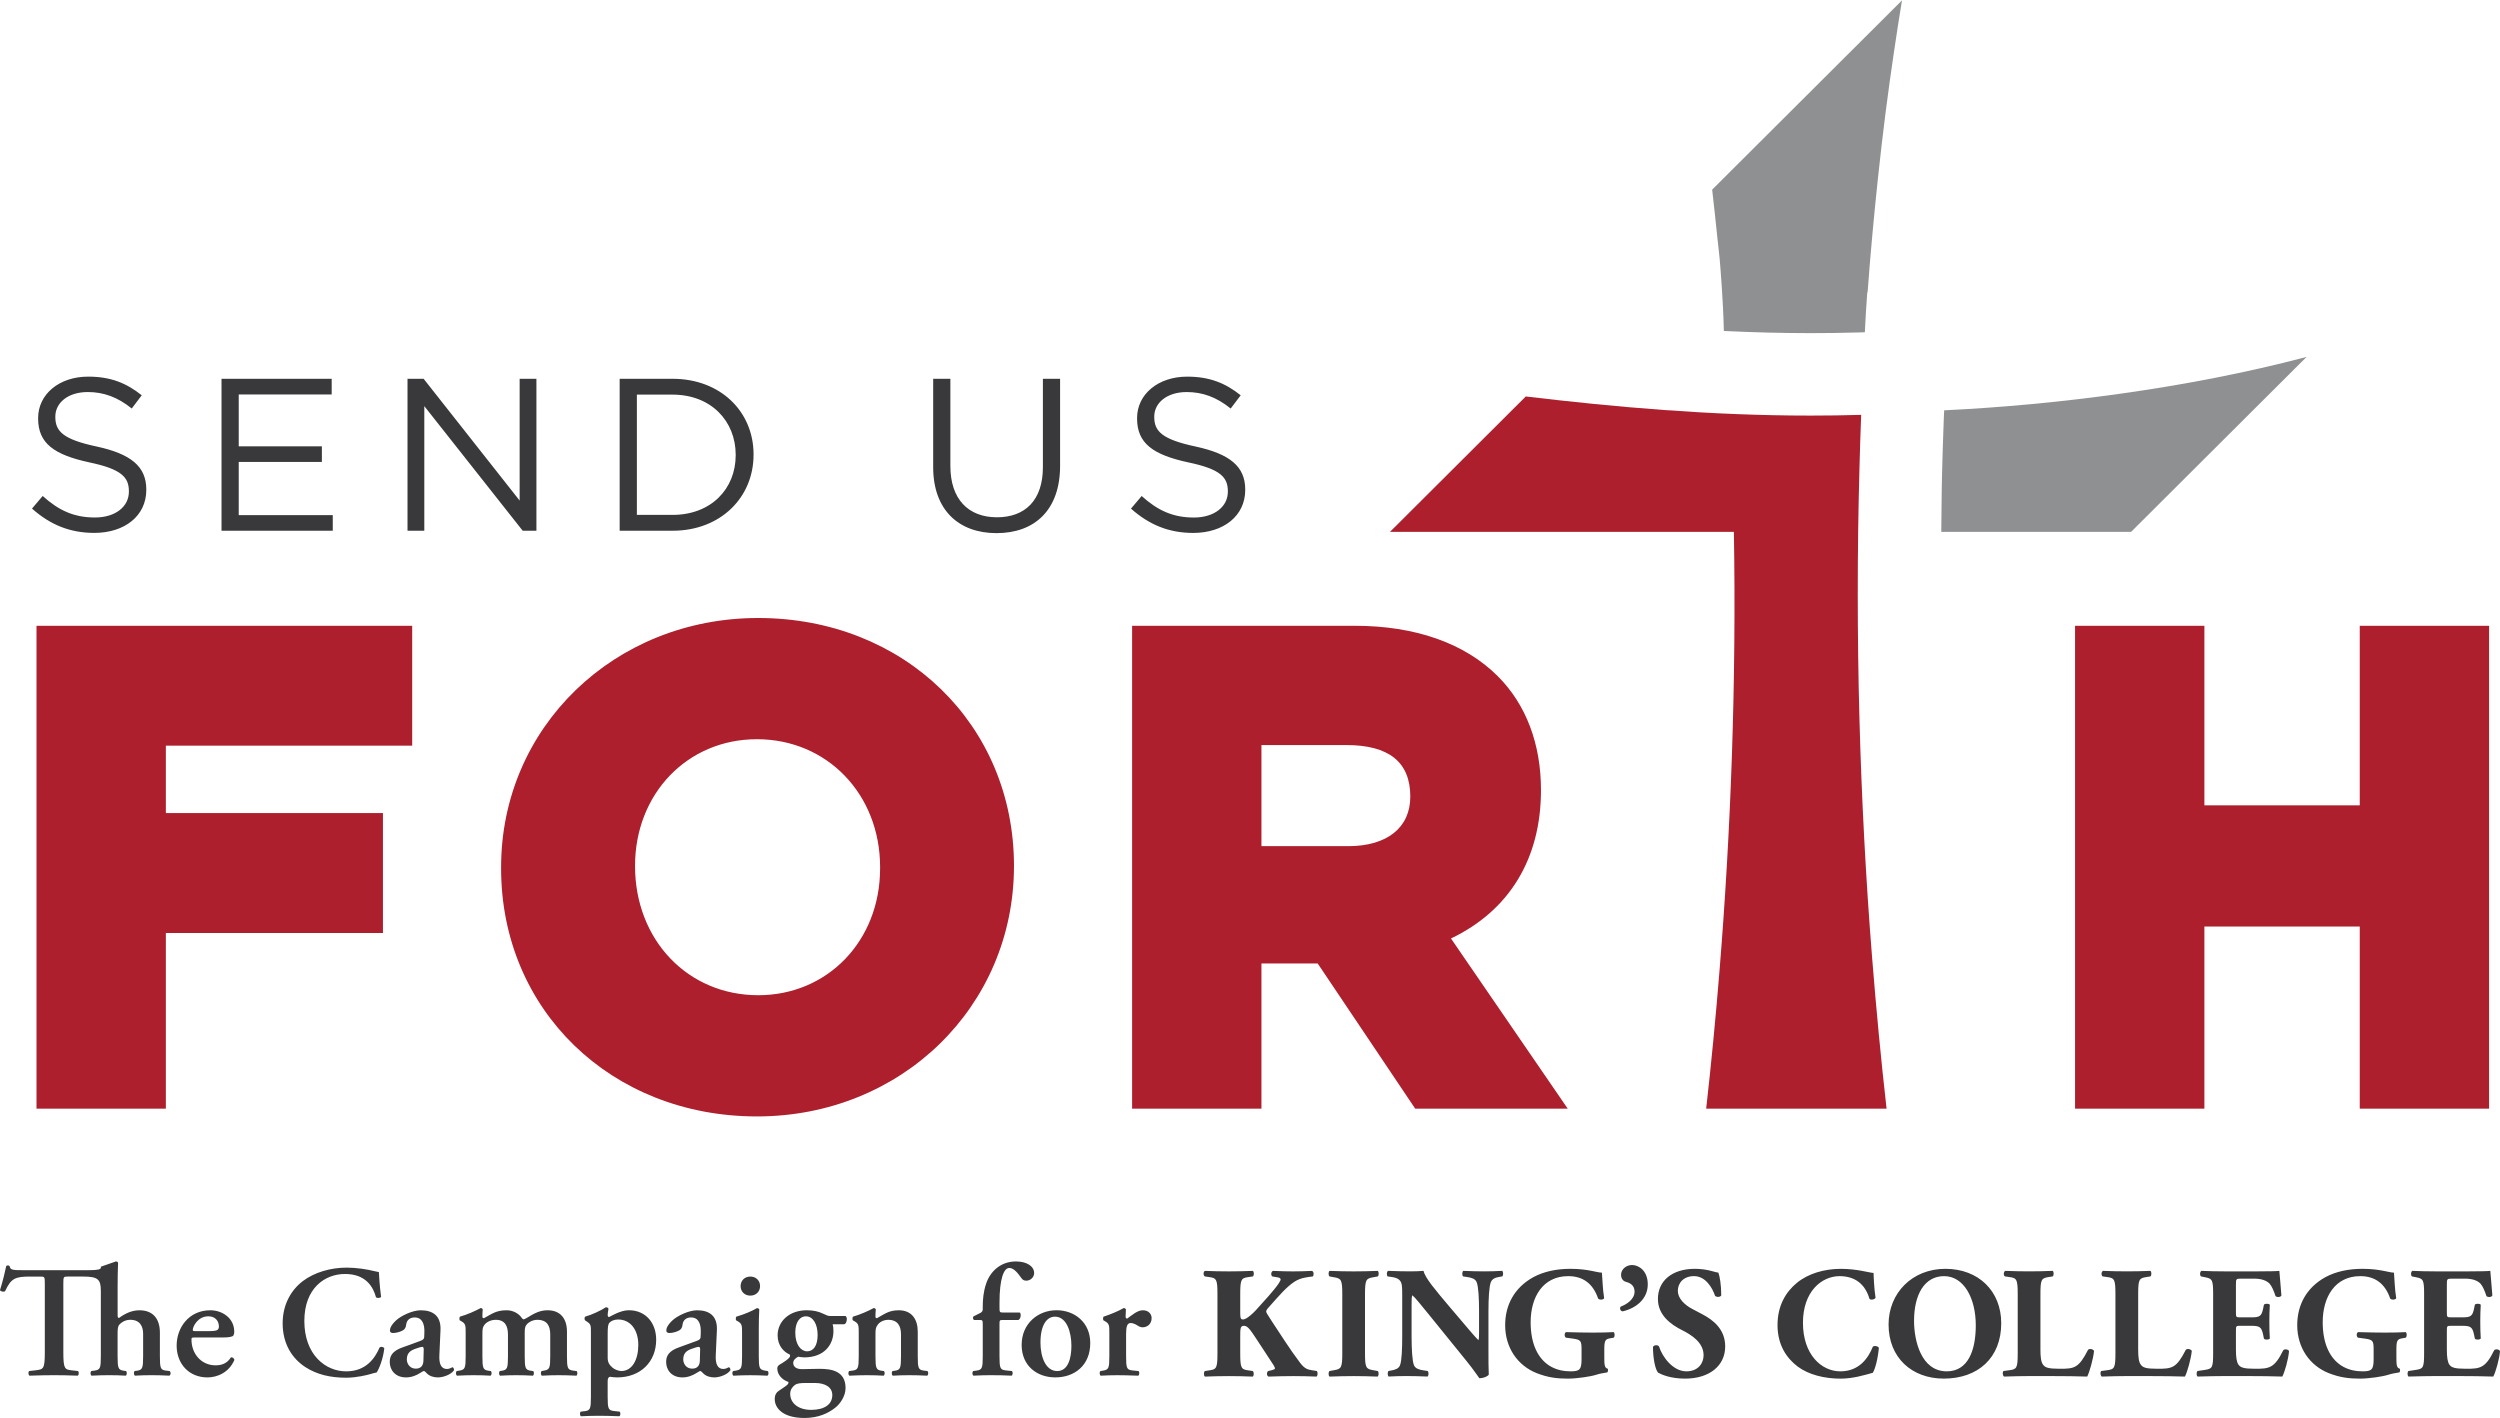 <svg xmlns="http://www.w3.org/2000/svg" xmlns:xlink="http://www.w3.org/1999/xlink" id="Layer_1" x="0px" y="0px" viewBox="0 0 1400 794" style="enable-background:new 0 0 1400 794;" xml:space="preserve"> <style type="text/css"> .st0{clip-path:url(#SVGID_00000055673537072190088980000001144253577165720965_);fill:#39383A;} .st1{clip-path:url(#SVGID_00000055673537072190088980000001144253577165720965_);fill:#8E9092;} .st2{clip-path:url(#SVGID_00000055673537072190088980000001144253577165720965_);fill:#AD1F2D;} </style> <g> <defs> <rect id="SVGID_1_" y="0.21" width="1400" height="793.86"></rect> </defs> <clipPath id="SVGID_00000022560411789147582680000015688840417982936991_"> <use xlink:href="#SVGID_1_" style="overflow:visible;"></use> </clipPath> <path style="clip-path:url(#SVGID_00000022560411789147582680000015688840417982936991_);fill:#39383A;" d="M72.18,275.34v-0.26 c0-7.89-4.27-12.39-22.19-16.16c-19.62-4.25-28.64-10.58-28.64-24.56v-0.24c0-13.37,11.82-23.21,28.03-23.21 c12.44,0,21.34,3.53,29.99,10.45l-5.6,7.41c-7.93-6.44-15.85-9.23-24.63-9.23c-11.1,0-18.16,6.07-18.16,13.73v0.24 c0,8.04,4.38,12.54,23.16,16.54c19.01,4.12,27.79,11.07,27.79,24.06v0.24c0,14.59-12.19,24.07-29.14,24.07 c-13.54,0-24.62-4.5-34.87-13.62l5.98-7.06c8.9,8.04,17.43,12.05,29.25,12.05C64.62,289.81,72.18,283.71,72.18,275.34 M186.35,288.47h-52.66v-29.78h46.56v-8.76h-46.56v-29.04h52.05v-8.76h-61.69v85.09h62.3V288.47z M237.61,227.43l55.1,69.78h7.68 v-85.09H291v68.2l-53.77-68.2h-9.02v85.09h9.4V227.43z M421.99,254.67c0,23.94-18.53,42.54-45.35,42.54h-29.63v-85.09h29.63 c26.83,0,45.35,18.36,45.35,42.31V254.67z M411.99,254.67c0-18.84-13.77-33.68-35.35-33.68h-19.99v67.35h19.99 c21.58,0,35.35-14.59,35.35-33.42V254.67z M593.65,260.86v-48.74h-9.63v49.48c0,18.59-9.99,28.08-25.72,28.08 c-16.21,0-26.09-10.33-26.09-28.68v-48.87h-9.63v49.48c0,24.07,14.38,36.95,35.47,36.95C579.39,298.55,593.65,285.66,593.65,260.86 M697.33,274.36v-0.24c0-13-8.78-19.94-27.79-24.06c-18.77-4.01-23.16-8.51-23.16-16.54v-0.24c0-7.65,7.07-13.73,18.17-13.73 c8.78,0,16.7,2.79,24.63,9.23l5.61-7.41c-8.65-6.92-17.55-10.45-29.99-10.45c-16.21,0-28.04,9.84-28.04,23.21v0.24 c0,13.98,9.03,20.31,28.65,24.56c17.92,3.76,22.19,8.26,22.19,16.16v0.26c0,8.37-7.56,14.47-19.02,14.47 c-11.82,0-20.36-4.02-29.25-12.05l-5.98,7.06c10.24,9.12,21.33,13.62,34.87,13.62C685.14,298.42,697.33,288.95,697.33,274.36"></path> <path style="clip-path:url(#SVGID_00000022560411789147582680000015688840417982936991_);fill:#8E9092;" d="M1303.37,188.19 L1303.37,188.19L1303.37,188.19L1303.37,188.19z M987.33,77.76l-24.36,24.29l-4.16,4.15c0.98,8.79,2,17.55,2.86,26.41 c0.4,4.05,0.94,8,1.31,12.06c0.38,4.2,1.99,23.25,2.38,40.68c15.71,0.74,31.93,1.21,48.6,1.21c8.9,0,17.89-0.12,26.95-0.39l3.4-0.1 c0.33-7,0.79-14.51,1.36-22.37h0.19c1.58-21.71,3.6-43.22,5.86-64.56c2.54-23.93,5.53-47.55,9.01-70.77 c1.42-9.43,2.81-18.89,4.39-28.17l-34.36,34.26L987.33,77.76z M1088.54,234.21c-0.42,10.28-0.68,19.75-0.96,30.04 c-0.3,11.19-0.3,22.4-0.46,33.6h106.29l34.95-34.85l63.32-63.13c-67.01,17.72-141.36,26.97-202.94,29.9L1088.54,234.21z"></path> <path style="clip-path:url(#SVGID_00000022560411789147582680000015688840417982936991_);fill:#AD1F2D;" d="M424.59,346.08 c-80.73,0-143.97,61.3-143.97,139.55v0.73c0,79.15,61.58,138.84,143.24,138.84c80.73,0,143.97-61.31,143.97-140.29 C567.83,405.76,506.25,346.08,424.59,346.08 M492.85,486.36c0,40.45-29.34,70.96-68.25,70.96c-39.33,0-68.98-30.81-68.98-72.41 c0-40.45,29.34-70.95,68.25-70.95c39.33,0,68.99,30.81,68.99,71.67V486.36z M862.95,442.46c0-25.95-8.39-48.04-24.26-63.86 c-18.47-18.41-46.14-28.16-80.03-28.16H633.98v270.4h72.43v-81.31h31.49l54.61,81.31h85.41l-65.37-95.29 C845.15,509.96,862.95,480.99,862.95,442.46 M755.02,473.85h-48.61v-56.62h47.5c23.8,0,35.86,9.46,35.86,28.86 C789.77,463.47,776.78,473.85,755.02,473.85 M20.44,350.44h210.39v67.15H92.88v37.74h121.57v67.15H92.88v98.36H20.44V350.44z M1393.89,350.44v270.4h-72.43V518.85h-87v101.99h-72.43v-270.4h72.43v100.53h87V350.44H1393.89z M1048.39,536.4 c2.3,28.84,4.99,57.11,8.09,84.45h-71.67h-21.85h-7.5c2.85-25.15,5.35-51.14,7.5-77.66c6.37-78.32,9.43-161.75,8.02-245.35h-8.02 h-97.37H778.4l34.95-34.85l41.08-40.97c49.71,5.91,102.99,10.71,159.52,10.71c9.34,0,18.79-0.13,28.31-0.41 c-0.43,10.49-0.69,20.16-0.98,30.66C1038.76,355.89,1041.41,449.04,1048.39,536.4"></path> <path style="clip-path:url(#SVGID_00000022560411789147582680000015688840417982936991_);fill:#39383A;" d="M94.98,767.78 c0.81,0.63,0.72,2.23-0.18,2.59c-3.75-0.18-6.79-0.27-10.1-0.27c-2.95,0-5.99,0.09-9.11,0.27c-0.72-0.37-0.8-1.96-0.18-2.59 l1.35-0.18c3.03-0.45,3.39-1.52,3.39-8.1v-12.56c0-4.29-1.87-7.85-7.15-7.85c-2.95,0-5,1.44-6.07,2.6 c-0.98,1.06-1.08,2.4-1.08,5.88v11.93c0,6.59,0.36,7.66,3.4,8.1l1.34,0.18c0.63,0.63,0.54,2.23-0.18,2.59 c-3.13-0.18-6.17-0.27-9.47-0.27c-2.86,0-5.9,0.09-9.65,0.27c-0.72-0.37-0.81-1.96-0.18-2.59l1.96-0.26 c3.04-0.45,3.4-1.44,3.4-8.02v-36.45c0-6.59-1.52-8.18-9.91-8.18h-8.68c-2.31,0-2.41,0.17-2.41,3.91v38.48c0,9.46,0.8,9.71,5,10.16 l3.22,0.36c0.62,0.63,0.53,2.23-0.18,2.59c-5.18-0.18-9.2-0.27-13.14-0.27c-3.93,0-8.13,0.09-13.85,0.27 c-0.71-0.37-0.8-2.14-0.18-2.59l3.75-0.43c4.2-0.55,5-0.63,5-10.08v-38.48c0-3.74-0.09-3.91-2.41-3.91H16.8 c-8.22,0-10.64,0.96-13.94,8.18c-0.63,0.55-2.51,0.28-2.86-0.6c1.52-4.82,2.86-10.35,3.48-13.45c0.18-0.27,0.54-0.37,0.99-0.37 c0.36,0,0.72,0.1,0.9,0.37c0.44,2.23,1.69,2.3,7.77,2.3h36.46c5.55,0,6.52-0.53,6.88-1.24v-0.71l8.4-2.94 c0.54-0.09,1.07,0.27,1.25,0.71c-0.17,3.57-0.26,9.1-0.26,12.91v16.5c0,1.06,0.18,1.51,0.81,1.51c3.13-2.32,6.96-4.29,11.43-4.29 c7.68,0,11.43,4.9,11.43,12.49v13.27c0,6.59,0.36,7.66,3.4,8.02L94.98,767.78z M131.26,761.56c-3.05,7.11-9.65,9.79-15.1,9.79 c-10.37,0-17.24-7.65-17.24-17.82c0-10.07,6.88-19.78,18.85-19.78c6.61,0,13.41,4.29,13.41,12.04c0,0.81-0.1,1.34-0.45,2.04 c-0.53,0.81-2.59,1.16-6.16,1.16H109.1c-1.69,0-1.87,0.1-1.87,1.16c0,8.03,5.54,14.44,13.49,14.44c3.57,0,6.52-1.16,8.58-4.44 C130.19,759.86,131.17,760.75,131.26,761.56 M107.94,744.8c0,0.36,0.18,0.62,1.25,0.62h8.13c2.59,0,3.75-0.27,4.38-0.62 c0.53-0.36,0.9-1.06,0.9-1.87c0-3.2-2.06-5.8-5.9-5.8C110.71,737.13,107.94,742.93,107.94,744.8 M212.52,754.69 c-2.5,5.79-7.42,13.27-18.68,13.27c-11.53,0-23.41-9.27-23.41-28.24c0-18.26,11.43-26.29,22.78-26.29c11.8,0,15.82,7.4,17.34,13.02 c0.63,0.61,2.23,0.53,2.86-0.18c-0.89-6.61-1.08-11.86-1.25-13.9c-0.8-0.18-1.43-0.27-2.5-0.53c-4.2-1.08-10.37-1.97-15.46-1.97 c-9.03,0-18.05,2.58-24.66,7.57c-6.61,5.07-11.26,13.19-11.26,23.61c0,11.66,5.44,19.78,12.68,24.5 c6.44,4.19,14.03,5.97,22.88,5.97c5.82,0,11.97-1.53,13.94-2.14c0.98-0.27,2.06-0.63,3.13-0.81c1.25-1.68,3.67-7.57,4.29-13.54 C214.75,754.24,213.31,753.89,212.52,754.69 M254.18,767.43c-1.79,2.5-6.17,3.92-8.94,3.92c-2.23,0-4.73-0.61-6.43-2.48 c-0.62-0.63-0.98-1.08-1.43-1.08c-0.44,0-1.07,0.45-2.41,1.26c-1.7,1.06-4.38,2.3-7.6,2.3c-6.08,0-9.11-4.19-9.11-8.63 c0-3.21,1.25-6.16,7.41-8.28c3.13-1.08,6.53-2.32,9.83-3.58c1.79-0.61,2.06-1.41,2.06-2.32l0.09-2.3c0.18-4.54-1.08-8.47-5.45-8.47 c-2.51,0-4.38,1.33-4.74,3.93c-0.18,1.69-0.71,2.58-1.69,3.21c-1.25,0.79-3.75,1.59-5.72,1.59c-1.16,0-1.69-0.63-1.69-1.41 c0-1.08,0.53-2.95,3.48-5.7c2.77-2.59,9.21-5.63,13.76-5.63c7.06,0,11.44,3.31,11.08,11.15l-0.63,13.9 c-0.27,5.15,1.07,7.83,4.29,7.83c1.52,0,2.77-0.98,3.05-0.98C253.82,765.64,254.44,766.63,254.18,767.43 M237.29,755.75 c0-0.96-0.27-1.51-0.71-1.51c-0.72,0-2.33,0.45-3.94,1.07c-2.5,0.88-4.82,2.15-4.82,5.96c0,2.32,1.61,5.17,5,5.17 c3.22,0,4.2-2.14,4.29-4.26L237.29,755.75z M320.9,767.53c-3.05-0.45-3.4-1.44-3.4-8.02v-13.82c0-6.94-3.4-11.94-10.89-11.94 c-4.2,0-7.25,1.61-11.44,4.19c-1.08,0.63-1.62,0.9-1.97,0.9c-0.36,0-0.88-0.54-1.43-1.33c-1.25-1.71-4.2-3.76-8.03-3.76 c-6.09,0-8.4,2.15-12.78,4.46c-0.54-0.1-0.81-0.27-0.81-0.88c0-0.73,0-2.42,0.18-4.11c-0.18-0.35-0.54-0.71-1.16-0.71 c-2.86,1.59-7.68,3.73-11.62,4.82c-0.35,0.44-0.35,1.69-0.09,2.05l1.07,0.61c2.24,1.34,2.24,2.42,2.24,6.42v13.1 c0,6.59-0.36,7.48-3.4,8.02l-1.61,0.26c-0.63,0.63-0.53,2.23,0.18,2.59c3.39-0.18,6.35-0.27,9.3-0.27c3.3,0,6.34,0.09,9.46,0.27 c0.72-0.37,0.81-1.96,0.18-2.59l-1.34-0.18c-3.04-0.45-3.39-1.52-3.39-8.1v-11.93c0-3.48,0.09-4.28,1.17-5.7 c0.98-1.34,3.3-2.78,6.34-2.78c5.19,0,6.8,3.56,6.8,8.29v12.12c0,6.59-0.36,7.66-3.4,8.1l-1.16,0.18 c-0.63,0.63-0.54,2.23,0.17,2.59c2.95-0.18,5.99-0.27,8.94-0.27c3.32,0,6.26,0.09,9.39,0.27c0.7-0.37,0.8-1.96,0.18-2.59 l-1.35-0.18c-3.03-0.45-3.39-1.52-3.39-8.1v-13.1c0-2.49,0.18-3.57,1.06-4.63c1.08-1.34,3.4-2.68,5.99-2.68 c5.63,0,7.24,3.56,7.24,8.29v12.12c0,6.59-0.36,7.48-3.4,8.02l-1.43,0.26c-0.62,0.63-0.53,2.23,0.18,2.59 c3.23-0.18,6.27-0.27,9.21-0.27c3.3,0,6.34,0.09,10.18,0.27c0.36-0.37,0.81-1.96,0-2.59L320.9,767.53z M367.46,750.25 c0,12.37-8.76,21.1-21.89,21.1c-1.07,0-3.13-0.18-3.94-0.36c-0.8,0.17-1.34,0.72-1.34,2.5v8.73c0,6.6,0.36,7.57,3.49,7.94 l3.22,0.36c0.62,0.61,0.53,2.22-0.18,2.58c-4.65-0.18-8.14-0.27-11.44-0.27c-2.95,0-6.44,0.1-10,0.27 c-0.73-0.36-0.81-1.96-0.19-2.58l2.32-0.28c3.05-0.36,3.4-1.42,3.4-8.02v-35.81c0-4.01,0.09-4.81-2.23-6.33l-1.08-0.71 c-0.36-0.54-0.36-1.61,0.1-2.05c3.57-0.98,8.94-3.48,11.62-5.27c0.7,0,1.24,0.35,1.43,0.88c-0.28,1.61-0.45,2.68-0.45,3.48 c0,0.53,0.26,1.09,0.72,1.16c1.16-0.53,6.43-3.84,11.08-3.84C361.83,733.75,367.46,741.06,367.46,750.25 M357.45,753.17 c0-8.45-4.37-14.25-11.34-14.25c-2.06,0-3.75,0.71-4.83,1.79c-0.72,0.79-0.98,2.32-0.98,6.05v13.55c0,2.75,0.98,4.09,2.86,5.7 c1.16,0.97,3.4,1.77,4.74,1.77C354.06,767.78,357.45,761.37,357.45,753.17 M408.96,767.43c-1.79,2.5-6.16,3.92-8.93,3.92 c-2.24,0-4.73-0.61-6.44-2.48c-0.62-0.63-0.98-1.08-1.43-1.08c-0.44,0-1.06,0.45-2.41,1.26c-1.7,1.06-4.38,2.3-7.6,2.3 c-6.08,0-9.11-4.19-9.11-8.63c0-3.21,1.25-6.16,7.41-8.28c3.12-1.08,6.53-2.32,9.83-3.58c1.79-0.61,2.06-1.41,2.06-2.32l0.09-2.3 c0.18-4.54-1.07-8.47-5.45-8.47c-2.51,0-4.38,1.33-4.74,3.93c-0.18,1.69-0.71,2.58-1.69,3.21c-1.25,0.79-3.75,1.59-5.72,1.59 c-1.17,0-1.7-0.63-1.7-1.41c0-1.08,0.53-2.95,3.48-5.7c2.77-2.59,9.21-5.63,13.77-5.63c7.06,0,11.43,3.31,11.08,11.15l-0.63,13.9 c-0.26,5.15,1.07,7.83,4.29,7.83c1.53,0,2.77-0.98,3.05-0.98C408.61,765.64,409.23,766.63,408.96,767.43 M392.08,755.75 c0-0.96-0.27-1.51-0.71-1.51c-0.72,0-2.33,0.45-3.94,1.07c-2.5,0.88-4.82,2.15-4.82,5.96c0,2.32,1.61,5.17,5,5.17 c3.22,0,4.2-2.14,4.29-4.26L392.08,755.75z M414.74,720.22c0,3.03,2.23,5.33,5.45,5.33c3.21,0,5.45-2.3,5.45-5.33 c0-3.05-2.24-5.35-5.45-5.35C416.97,714.87,414.74,717.17,414.74,720.22 M428.32,767.53c-3.04-0.54-3.4-1.44-3.4-8.02v-15.41 c0-3.66,0.09-7.93,0.27-10.87c-0.27-0.45-0.71-0.62-1.25-0.71c-2.49,1.51-6.97,3.48-11.61,4.82c-0.36,0.44-0.36,1.69-0.09,2.05 l1.07,0.61c2.24,1.34,2.24,2.42,2.24,6.42v13.1c0,6.59-0.36,7.48-3.4,8.02l-1.61,0.26c-0.62,0.63-0.53,2.23,0.18,2.59 c3.39-0.18,6.44-0.27,9.38-0.27c3.3,0,6.34,0.09,9.65,0.27c0.72-0.37,0.81-1.96,0.19-2.59L428.32,767.53z M473.51,736.96 c0.36,0.27,0.72,0.9,0.72,1.61c0,1.79-0.72,2.85-1.43,3.02h-6.52c0.26,0.88,0.45,1.87,0.45,3.83c0,7.48-5.01,14.71-16.35,14.71 c-1.07,0-2.23-0.2-3.4-0.37c-1.43,0.72-2.77,1.88-2.77,3.48c0,1.79,1.25,3.48,4.91,3.48c2.59,0,5.99-0.18,9.83-0.18 c6.44,0,14.56,1.06,14.56,10.77c0,4.65-3.21,9.01-5.63,10.88c-3.92,3.2-9.64,5.87-17.33,5.87c-12.6,0-16.7-5.87-16.7-10.51 c0-1.34,0.18-2.5,1.24-3.84c0.81-0.88,4.2-2.84,5.55-4.01c0.72-0.53,1.34-1.7,0.54-1.95c-3.14-1.07-5.9-3.93-5.9-7.39 c0-0.91,0.36-1.61,1.43-2.25c1.33-0.71,5.72-3.46,5.72-4.71c0-0.25,0-0.8-0.37-0.98c-3.03-1.24-6.6-4.8-6.6-10.6 c0-8.02,6.69-14.08,16.35-14.08c3.57,0,6.7,0.71,9.02,1.87c1.88,0.91,2.86,1.34,3.93,1.34H473.51z M442.51,780.52 c0,5.45,4.82,9.01,11.7,9.01c7.59,0,11.88-3.13,11.88-8.3c0-4.55-4.2-6.76-9.75-6.76h-5.08c-3.13,0-5.01,0.27-6.07,1.06 C443.66,776.69,442.51,778.3,442.51,780.52 M457.87,747.57c0-6.08-2.58-10.44-6.61-10.44c-3.13,0-5.9,2.95-5.9,9.11 c0,6.86,3.21,10.5,6.61,10.5S457.87,753.8,457.87,747.57 M517.34,767.53c-3.04-0.37-3.4-1.44-3.4-8.02v-13.82 c0-6.94-3.4-11.94-10.64-11.94c-5.54,0-8.04,2.15-12.24,4.46c-0.54-0.1-0.8-0.27-0.8-0.88c0-0.73,0-2.42,0.18-4.11 c-0.18-0.35-0.53-0.71-1.17-0.71c-2.86,1.59-7.77,3.73-11.61,4.82c-0.36,0.44-0.36,1.69-0.09,2.05l1.08,0.61 c2.24,1.34,2.24,2.42,2.24,6.42v13.1c0,6.59-0.36,7.57-3.4,8.02l-1.97,0.26c-0.63,0.63-0.54,2.23,0.18,2.59 c3.75-0.18,6.79-0.27,9.65-0.27c3.3,0,6.34,0.09,9.47,0.27c0.72-0.37,0.8-1.96,0.18-2.59l-1.34-0.18c-3.03-0.45-3.39-1.52-3.39-8.1 v-11.93c0-3.3,0.09-4.11,1.25-5.7c0.9-1.34,3.12-2.78,5.89-2.78c5.36,0,7.15,3.56,7.15,8.11v12.3c0,6.59-0.36,7.66-3.4,8.1 l-1.34,0.18c-0.63,0.63-0.54,2.23,0.18,2.59c3.13-0.18,6.17-0.27,9.11-0.27c3.31,0,6.35,0.09,10.1,0.27 c0.72-0.37,0.8-1.96,0.18-2.59L517.34,767.53z M561.68,735.01c-1.87,0-1.96-0.18-1.96-2.85v-2.67c0-13.37,2.41-19.43,5.45-19.43 c2.14,0,4.11,1.79,6.98,5.88c0.53,0.7,1.25,1.24,2.59,1.24c2.14,0,4.38-1.77,4.38-4.27c0-3.73-4.02-6.5-10.19-6.5 c-8.4,0-14.39,5.44-16.71,12.48c-1.52,4.54-1.88,8.91-1.88,12.74v1.59c0,1.06-0.63,1.61-1.25,1.97l-3.84,1.94 c-0.63,0.55-0.45,1.71,0.26,2.06h3.22c1.52,0,1.61,0.26,1.61,2.68v17.63c0,6.59-0.36,7.57-3.4,8.02l-1.97,0.26 c-0.63,0.63-0.54,2.23,0.18,2.59c3.66-0.18,6.71-0.27,9.65-0.27c4.2,0,7.68,0.09,11.7,0.27c0.71-0.37,0.8-1.96,0.18-2.59 l-3.48-0.36c-3.13-0.35-3.49-1.34-3.49-7.92v-17.55c0-2.58,0-2.76,1.87-2.76h8.76c0.72-0.45,1.25-1.25,1.25-2.77 c0-0.63-0.18-1.16-0.53-1.41H561.68z M610.54,752.11c0,12.65-8.93,19.23-19.57,19.23c-10.27,0-18.85-6.5-18.85-18.18 c0-11.94,9.11-19.43,19.57-19.43C601.79,733.75,610.54,740.53,610.54,752.11 M599.99,753.63c0-7.49-2.58-16.3-9.2-16.3 c-4.56,0-8.13,4.63-8.13,14.52c0,8.09,2.95,15.94,9.38,15.94C598.21,767.78,599.99,760.48,599.99,753.63 M639.99,733.75 c-3.04,0-5.99,2.68-8.76,4.65c-0.54,0-0.9-0.45-0.9-1.07c0-0.8,0.09-2.32,0.18-4.01c-0.18-0.55-0.71-0.81-1.25-0.81 c-2.68,1.59-7.41,3.56-11.26,4.82c-0.36,0.44-0.36,1.69-0.09,2.05l1.08,0.61c2.24,1.34,2.24,2.42,2.24,6.42v13.1 c0,6.59-0.36,7.48-3.4,8.02l-1.61,0.26c-0.62,0.63-0.53,2.23,0.18,2.59c3.4-0.18,6.35-0.27,9.3-0.27c3.3,0,6.34,0.09,11.7,0.27 c0.71-0.37,0.8-1.96,0.18-2.59l-3.48-0.36c-3.14-0.35-3.49-1.34-3.49-7.92V747.3c0-4.37,0.53-6.41,2.6-6.41 c0.53,0,2.05,0.17,4.29,1.68c0.71,0.45,1.52,0.72,2.41,0.72c2.41,0,5-1.7,5-5.18C644.9,735.8,643.12,733.75,639.99,733.75 M734.63,767.32c-2.49-0.36-4.18-0.98-6.59-4.17c-6.06-8-11.31-16.52-15.78-23.19c-2.67-4-3.21-5.06-3.21-5.51 c0-0.35,0.26-1.07,1.16-2.05l4.1-4.62c5.79-6.56,9.61-9.94,13.19-11.37c1.87-0.79,4.54-1.24,7.66-1.6 c0.72-0.71,0.62-2.75-0.44-3.11c-3.57,0.18-7.48,0.28-10.79,0.28c-3.2,0-6.5-0.1-11.04-0.28c-1.16,0.36-1.33,2.5-0.36,3.11 l3.11,0.53c1.17,0.17,1.52,0.81,1.52,1.16c0,0.36-0.36,1.16-1.15,2.31c-2.86,4.19-8.03,9.69-12.75,14.93 c-1.51,1.69-5.26,5.16-7.13,5.16c-1.08,0-1.6-0.35-1.6-3.29v-10.84c0-8.27,0.53-9.07,4.54-9.6l2.49-0.36c0.8-0.53,0.8-2.58,0-3.11 c-4.72,0.18-9.18,0.28-13.45,0.28c-4.46,0-8.91-0.1-13.37-0.28c-0.98,0.53-0.98,2.58,0,3.11l2.49,0.36 c4.01,0.53,4.55,1.33,4.55,9.6v33.05c0,8.26-0.54,9.05-4.55,9.58l-2.49,0.38c-0.71,0.52-0.71,2.56,0,3.11 c4.72-0.18,9.35-0.28,13.37-0.28c4.27,0,8.73,0.1,13.45,0.28c0.72-0.55,0.72-2.5,0-3.11l-2.49-0.38c-4.02-0.53-4.54-1.32-4.54-9.58 v-9.32c0-4.8,0.09-6.04,2.14-6.04c1.96,0,3.47,2.12,6.68,7l4.73,7.2l5.17,7.91c0.53,0.81,0.71,1.41,0.71,1.77 c0,0.35-0.53,0.62-1.52,0.89l-2.22,0.55c-0.98,0.52-0.98,2.74,0.18,3.11c4.98-0.18,9.44-0.28,13.99-0.28c4.1,0,8.37,0.1,12.83,0.28 c0.8-0.45,0.8-2.33,0.27-3.11L734.63,767.32z M769.04,715.26l2.5-0.45c0.7-0.53,0.7-2.58,0-3.11c-4.81,0.18-9.27,0.28-13.46,0.28 c-4.28,0-8.73-0.1-13.54-0.28c-0.71,0.53-0.71,2.58,0,3.11l2.5,0.45c4.09,0.72,4.64,1.32,4.64,9.68v32.7 c0,8.34-0.55,8.98-4.64,9.68l-2.5,0.46c-0.71,0.52-0.71,2.56,0,3.11c4.81-0.18,9.26-0.28,13.54-0.28c4.19,0,8.55,0.1,13.37,0.28 c0.71-0.55,0.79-2.58,0.09-3.11l-2.5-0.46c-4.1-0.7-4.64-1.34-4.64-9.68v-32.7C764.41,716.57,764.94,715.97,769.04,715.26 M831.3,711.97c-3.67,0-7.14-0.1-11.95-0.28c-0.53,0.53-0.71,2.4,0,3.11l2.41,0.36c2.41,0.35,4.38,0.98,5.17,2.85 c0.99,2.4,1.34,9.05,1.34,16.25v12.25c0,1.61,0,3.11-0.35,3.99c-2.06-2.02-4.64-5.13-8.57-9.76l-7.48-8.8 c-8.01-9.5-13.81-16.26-14.7-20.26c-1.88,0.18-4.46,0.28-7.48,0.28c-3.65,0-8.1-0.1-12.29-0.28c-0.9,0.28-0.98,2.4-0.36,3.11 l2.49,0.36c3.12,0.45,4.37,1.51,5.08,3.02c0.53,1.24,0.63,2.66,0.63,7.55v22.57c0,7.18-0.27,13.85-1.24,16.25 c-0.71,1.87-2.51,2.48-4.91,2.93l-1.5,0.28c-0.71,0.7-0.53,2.56,0,3.11c3.38-0.18,6.67-0.28,9.96-0.28c3.57,0,7.14,0.1,11.94,0.28 c0.55-0.55,0.73-2.4,0-3.11l-2.49-0.38c-2.31-0.35-4.37-0.97-5.17-2.84c-0.99-2.4-1.34-9.07-1.34-16.25v-17.24 c0-3.3,0-4.8,0.45-5.68c1.6,1.32,4.54,5.06,9.71,11.37l20.58,25.4c4.2,5.16,7.14,9.69,7.22,9.69c2.14,0,4.64-0.97,5.26-2.05 c-0.18-2.93-0.18-8.52-0.18-14.3v-21.23c0-7.2,0.38-13.85,1.34-16.25c0.81-1.87,2.51-2.58,4.81-2.94l1.6-0.27 c0.71-0.71,0.53-2.58,0-3.11C837.8,711.87,834.6,711.97,831.3,711.97 M891.99,746.26c-4.37,0-8.72-0.1-15.05-0.27 c-0.97,0.53-0.97,2.58,0,3.11l3.92,0.53c4.28,0.63,4.81,1.16,4.81,5.96v5.59c0,5.78-1.07,6.77-6.15,6.77 c-3.3,0-7.93-0.55-12.2-3.38c-5.8-3.91-10.16-11.47-10.16-24.16c0-14.04,6.86-25.77,21.03-25.77c8.29,0,13.89,4.17,16.75,12.53 c0.61,0.89,3.02,0.79,3.38-0.18c-0.88-5.43-0.98-11.65-1.24-14.31c-2.86,0-7.75-2.14-17.65-2.14c-7.58,0-14.79,1.43-20.85,4.72 c-10.69,5.95-15.69,15.72-15.69,26.82c0,12.81,7.14,22.67,17.56,26.84c6.33,2.5,11.49,3.11,17.56,3.11 c4.97,0,12.65-1.14,15.77-2.13c2.41-0.8,4.72-1.06,6.23-1.34c0.53-0.26,0.63-1.77,0.26-2.12c-1.68-0.35-1.86-2.14-1.86-5.86v-4.98 c0-4.8,0.53-5.68,3.2-6.14l2.05-0.36c0.71-0.53,0.71-2.58,0-3.11C900.65,746.17,896.27,746.26,891.99,746.26 M913.94,708.41 c-3.39,0-6.15,2.5-6.15,5.51c0,2.05,1.16,3.47,2.68,3.91c2.13,0.53,4.89,1.78,4.89,5.51c0,4.17-4.37,7.11-7.58,8.27 c-0.97,0.6-0.61,2.57,0.9,2.75c7.38-1.69,14.07-6.85,14.07-15.11C922.77,711.52,917.6,708.41,913.94,708.41 M953.57,736.13 l-5.88-3.11c-4.46-2.32-8.11-6.04-8.11-10.13c0-4.44,3.22-8.26,9.09-8.26c6.42,0,10.25,6.49,11.76,11.02 c0.79,0.88,3.02,0.81,3.47-0.26c0-5.96-0.88-10.76-1.6-12.71c-1.08-0.18-1.87-0.35-3.04-0.71c-3.57-1.06-7.22-1.43-10.16-1.43 c-12.92,0-20.76,6.94-20.66,16.98c0,8.8,7.03,14.13,13.44,17.32c5.35,2.68,12.13,6.95,12.13,14.12c0,4.45-3.03,8.99-9.63,8.99 c-7.58,0-13.54-8.18-15.33-13.95c-0.71-0.98-2.76-0.9-3.38,0.26c0,6.04,1.15,12.44,2.84,14.41c1.87,1.06,6.95,3.36,15.15,3.36 c13.46,0,22.45-7.1,22.45-18.02C966.14,744.22,959.09,739.07,953.57,736.13 M1048.77,754.18c-2.41,6.04-7.4,13.77-18.17,13.77 c-10.7,0-20.95-9.52-20.95-27.19c0-17.68,10.61-26.12,20.5-26.12c8.64,0,14.34,4.45,16.75,12.71c0.63,0.8,3.02,0.43,3.4-0.63 c-0.81-5.16-1.09-12.26-1.09-13.85c-2.66-0.18-9.25-2.32-18.35-2.32c-9.27,0-18.35,2.67-24.68,7.91 c-6.14,5.07-10.77,12.71-10.77,23.55c0,11.01,4.89,18.4,11.31,23.28c6.33,4.7,15.25,6.75,23.98,6.75c6.94,0,13.27-1.95,18.09-3.29 c1.25-2.04,2.76-7.38,3.38-13.94C1051.61,753.72,1049.48,753.45,1048.77,754.18 M1120.69,741.01c0,19.38-13,31.01-32.17,31.01 c-17.9,0-30.92-11.73-30.92-30.29c0-17.6,13.2-31.19,31.81-31.19C1107.95,710.54,1120.69,722.99,1120.69,741.01 M1106.44,742.18 c0-15.19-6.69-27.54-17.74-27.54c-10.95,0-16.83,10.21-16.83,25.06c0,10.82,3.83,28.25,18.35,28.25 C1101.9,767.95,1106.44,756.58,1106.44,742.18 M1169.28,755.95c-5.25,10.3-7.74,10.56-15.84,10.56c-6.52,0-8.11-0.7-9.28-2.22 c-1.16-1.42-1.52-4.26-1.52-8.44v-31.09c0-8.27,0.53-8.97,4.56-9.6l2.31-0.36c0.71-0.53,0.71-2.58,0-3.11 c-4.46,0.18-8.92,0.28-13.18,0.28c-4.28,0-8.74-0.1-13.37-0.28c-1.07,0.53-1.07,2.58-0.18,3.11l2.58,0.36 c4,0.53,4.56,1.33,4.56,9.6v33.05c0,8.26-0.55,8.97-4.56,9.5l-3.38,0.46c-0.71,0.52-0.53,2.56,0.26,3.11 c5.53-0.18,9.98-0.28,14.08-0.28h11.94c7.3,0,15.86,0.1,20.58,0.28c1.24-2.4,3.38-9.78,3.82-14.4 C1172.04,755.42,1170,755.06,1169.28,755.95 M1224.02,755.95c-5.25,10.3-7.75,10.56-15.86,10.56c-6.5,0-8.11-0.7-9.26-2.22 c-1.17-1.42-1.52-4.26-1.52-8.44v-31.09c0-8.27,0.53-8.97,4.54-9.6l2.31-0.36c0.72-0.53,0.72-2.58,0-3.11 c-4.44,0.18-8.9,0.28-13.18,0.28s-8.72-0.1-13.36-0.28c-1.07,0.53-1.07,2.58-0.18,3.11l2.59,0.36c4.01,0.53,4.54,1.33,4.54,9.6 v33.05c0,8.26-0.53,8.97-4.54,9.5l-3.39,0.46c-0.71,0.52-0.53,2.56,0.27,3.11c5.53-0.18,9.97-0.28,14.07-0.28h11.94 c7.31,0,15.86,0.1,20.58,0.28c1.26-2.4,3.39-9.78,3.84-14.4C1226.78,755.42,1224.73,755.06,1224.02,755.95 M1278.59,756.2 c-4.9,10.06-7.93,10.31-15.69,10.31c-6.5,0-8.19-0.7-9.36-2.3c-1.06-1.51-1.42-4.35-1.42-8.44V745.2c0-2.67,0.08-2.75,2.49-2.75 h6.15c4.64,0,5.7,0.7,6.59,4.96l0.46,2.22c0.61,0.81,2.84,0.71,3.29-0.08c-0.18-2.86-0.27-6.04-0.27-9.42 c0-3.37,0.09-6.57,0.27-9.43c-0.45-0.79-2.68-0.79-3.29-0.08l-0.46,2.22c-0.89,4.26-1.95,4.88-6.59,4.88h-6.15 c-2.41,0-2.49-0.17-2.49-2.66v-15.54c0-3.3,0-3.48,2.94-3.48h7.12c4.36,0,7.04,1.08,8.74,2.76c1.15,1.25,2.39,3.91,3.38,7.02 c0.88,0.8,2.93,0.63,3.29-0.36c-0.44-5.94-1.07-12.36-1.15-13.77c-1.16,0.18-6.25,0.28-11.96,0.28h-18.88 c-4.29,0-8.64-0.1-12.83-0.28c-0.88,0.53-0.98,2.58-0.17,3.11l2.22,0.45c4.01,0.79,4.54,1.32,4.54,9.41v33.15 c0,8.16-0.53,8.69-4.54,9.32l-4.18,0.63c-0.72,0.43-0.72,2.56,0,3.11c6.67-0.18,11.03-0.28,15.31-0.28h11.58 c7.32,0,15.87,0.1,20.58,0.28c1.26-2.4,3.39-9.6,3.74-14.23C1281.53,755.59,1279.3,755.24,1278.59,756.2 M1335.55,746.26 c-4.36,0-8.72-0.1-15.06-0.27c-0.96,0.53-0.96,2.58,0,3.11l3.93,0.53c4.28,0.63,4.81,1.16,4.81,5.96v5.59 c0,5.78-1.07,6.77-6.16,6.77c-3.29,0-7.93-0.55-12.19-3.38c-5.8-3.91-10.16-11.47-10.16-24.16c0-14.04,6.86-25.77,21.03-25.77 c8.29,0,13.89,4.17,16.75,12.53c0.61,0.89,3.02,0.79,3.38-0.18c-0.89-5.43-0.98-11.65-1.25-14.31c-2.85,0-7.75-2.14-17.64-2.14 c-7.58,0-14.8,1.43-20.86,4.72c-10.69,5.95-15.68,15.72-15.68,26.82c0,12.81,7.14,22.67,17.56,26.84 c6.33,2.5,11.48,3.11,17.56,3.11c4.97,0,12.65-1.14,15.76-2.13c2.41-0.8,4.72-1.06,6.24-1.34c0.53-0.26,0.63-1.77,0.26-2.12 c-1.68-0.35-1.85-2.14-1.85-5.86v-4.98c0-4.8,0.53-5.68,3.2-6.14l2.05-0.36c0.71-0.53,0.71-2.58,0-3.11 C1344.21,746.17,1339.83,746.26,1335.55,746.26 M1396.71,756.2c-4.9,10.06-7.93,10.31-15.69,10.31c-6.49,0-8.19-0.7-9.36-2.3 c-1.06-1.51-1.42-4.35-1.42-8.44V745.2c0-2.67,0.08-2.75,2.49-2.75h6.15c4.64,0,5.7,0.7,6.59,4.96l0.45,2.22 c0.62,0.81,2.85,0.71,3.3-0.08c-0.18-2.86-0.27-6.04-0.27-9.42c0-3.37,0.09-6.57,0.27-9.43c-0.45-0.79-2.68-0.79-3.3-0.08 l-0.45,2.22c-0.89,4.26-1.95,4.88-6.59,4.88h-6.15c-2.41,0-2.49-0.17-2.49-2.66v-15.54c0-3.3,0-3.48,2.94-3.48h7.12 c4.37,0,7.04,1.08,8.74,2.76c1.15,1.25,2.39,3.91,3.38,7.02c0.89,0.8,2.94,0.63,3.3-0.36c-0.43-5.94-1.06-12.36-1.15-13.77 c-1.16,0.18-6.25,0.28-11.96,0.28h-18.88c-4.28,0-8.64-0.1-12.83-0.28c-0.88,0.53-0.98,2.58-0.18,3.11l2.24,0.45 c4,0.79,4.54,1.32,4.54,9.41v33.15c0,8.16-0.53,8.69-4.54,9.32l-4.19,0.63c-0.73,0.43-0.73,2.56,0,3.11 c6.67-0.18,11.03-0.28,15.31-0.28h11.59c7.32,0,15.86,0.1,20.58,0.28c1.26-2.4,3.39-9.6,3.75-14.23 C1399.64,755.59,1397.42,755.24,1396.71,756.2"></path> </g> </svg>